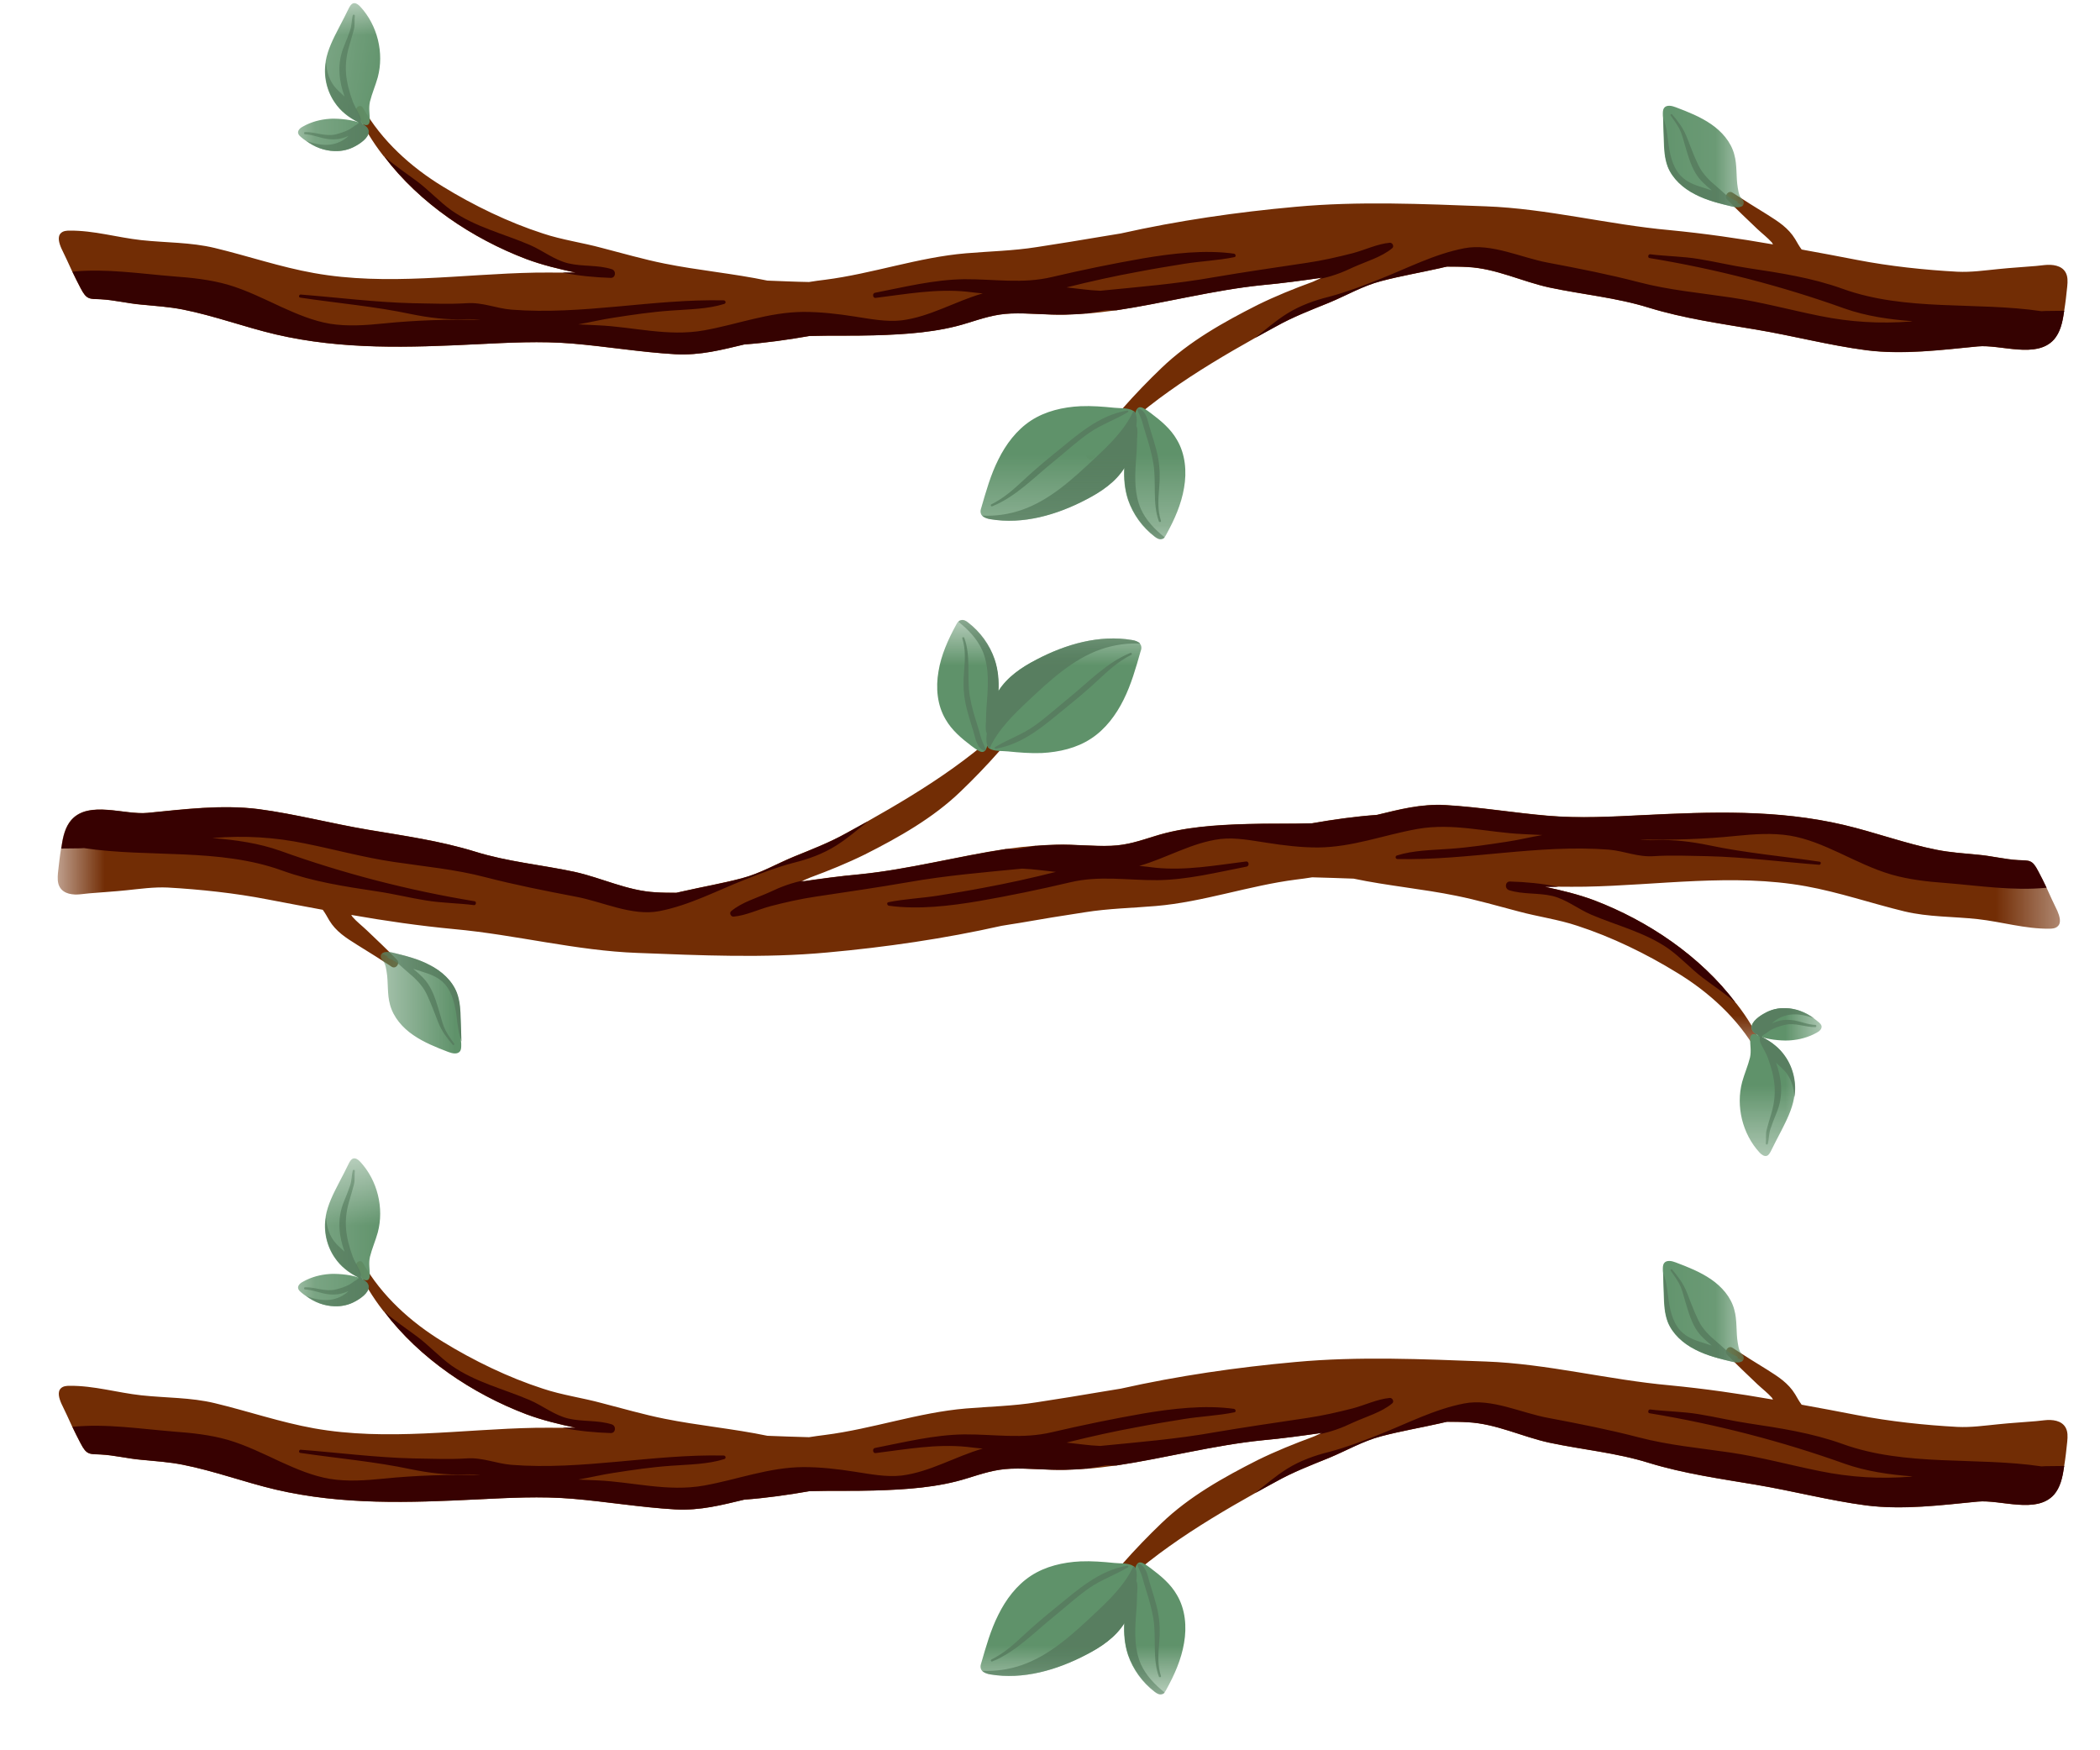 <svg width="30" height="25" viewBox="0 0 30 25" fill="none" xmlns="http://www.w3.org/2000/svg">
<g id="Group 811741">
<path id="Vector" d="M29.507 3.888C29.45 3.79 29.319 3.774 29.207 3.786C29.166 3.789 29.128 3.796 29.086 3.799C28.907 3.815 28.729 3.824 28.55 3.843C28.355 3.862 28.158 3.891 27.96 3.881C27.495 3.856 26.991 3.802 26.532 3.713C26.267 3.662 26.002 3.611 25.738 3.564C25.702 3.516 25.674 3.465 25.645 3.415C25.546 3.253 25.403 3.164 25.247 3.065C25.081 2.963 24.912 2.858 24.749 2.751C24.689 2.713 24.625 2.801 24.673 2.849C24.813 2.995 24.96 3.132 25.106 3.272C25.173 3.335 25.253 3.396 25.314 3.465C25.32 3.475 25.323 3.484 25.329 3.491C24.839 3.405 24.35 3.335 23.853 3.287C22.973 3.208 22.102 2.979 21.226 2.947C20.323 2.913 19.408 2.871 18.508 2.954C17.667 3.03 16.831 3.151 16.009 3.335C15.922 3.348 15.84 3.364 15.753 3.377C15.441 3.43 15.128 3.481 14.813 3.529C14.475 3.583 14.139 3.589 13.799 3.618C13.12 3.675 12.462 3.91 11.786 3.996C11.71 4.005 11.637 4.015 11.557 4.028C11.359 4.025 11.161 4.015 10.963 4.008C10.479 3.907 9.975 3.862 9.49 3.764C9.191 3.704 8.897 3.618 8.601 3.542C8.32 3.465 8.03 3.427 7.756 3.335C7.264 3.176 6.767 2.935 6.327 2.665C5.871 2.388 5.45 2.007 5.185 1.54C5.15 1.48 5.064 1.534 5.093 1.594C5.195 1.817 5.323 2.029 5.475 2.223C5.479 2.23 5.485 2.233 5.488 2.236C5.995 2.906 6.748 3.408 7.516 3.7C7.746 3.786 7.985 3.843 8.224 3.894H8.033C7.903 3.894 7.775 3.891 7.647 3.894C6.598 3.913 5.527 4.088 4.484 3.9C4.005 3.815 3.543 3.656 3.068 3.542C2.724 3.459 2.37 3.468 2.019 3.43C1.674 3.392 1.343 3.291 0.995 3.294C0.954 3.294 0.906 3.297 0.874 3.326C0.814 3.377 0.845 3.475 0.877 3.548C0.931 3.659 0.983 3.77 1.033 3.881C1.072 3.961 1.11 4.041 1.151 4.117C1.237 4.282 1.273 4.269 1.439 4.275C1.63 4.285 1.828 4.336 2.022 4.352C2.22 4.371 2.414 4.383 2.609 4.421C3.059 4.51 3.492 4.672 3.938 4.777C4.892 5 5.848 4.965 6.815 4.917C7.268 4.895 7.72 4.87 8.174 4.908C8.664 4.949 9.152 5.032 9.647 5.06C10.007 5.079 10.31 4.997 10.632 4.921C10.944 4.898 11.254 4.854 11.563 4.8C11.873 4.79 12.182 4.8 12.491 4.79C12.931 4.777 13.397 4.749 13.818 4.615C14.035 4.549 14.21 4.488 14.439 4.479C14.701 4.469 14.959 4.501 15.218 4.495C15.316 4.491 15.412 4.488 15.511 4.479H15.527C15.658 4.469 15.792 4.453 15.926 4.434C15.928 4.431 15.935 4.431 15.938 4.434C16.637 4.33 17.341 4.142 18.04 4.072C18.32 4.047 18.601 4.008 18.885 3.967C18.869 3.974 18.853 3.983 18.834 3.989C18.808 4.002 18.783 4.012 18.754 4.025C18.486 4.123 18.225 4.228 17.966 4.355C17.482 4.6 16.988 4.876 16.595 5.254C16.209 5.623 15.84 6.039 15.524 6.471C15.486 6.528 15.575 6.598 15.619 6.547C16.257 5.819 17.09 5.298 17.928 4.828C18.03 4.771 18.129 4.717 18.228 4.663C18.473 4.526 18.722 4.431 18.981 4.326C19.235 4.221 19.465 4.085 19.733 4.015C20.01 3.942 20.291 3.894 20.572 3.831C20.601 3.824 20.635 3.815 20.67 3.809C20.77 3.809 20.872 3.809 20.97 3.815C21.375 3.837 21.739 4.021 22.131 4.107C22.609 4.209 23.088 4.25 23.556 4.396C24.054 4.549 24.573 4.622 25.084 4.708C25.613 4.796 26.13 4.933 26.659 5.003C27.186 5.07 27.728 5 28.251 4.949C28.582 4.917 29.089 5.13 29.341 4.851C29.43 4.749 29.462 4.609 29.482 4.476C29.484 4.463 29.484 4.453 29.488 4.441C29.507 4.326 29.52 4.209 29.532 4.091C29.539 4.021 29.542 3.948 29.507 3.888Z" fill="#722D05"/>
<path id="Vector_2" d="M18.041 4.071C17.343 4.141 16.638 4.328 15.94 4.433C15.937 4.43 15.93 4.43 15.927 4.433C15.88 4.43 15.832 4.43 15.784 4.43C15.777 4.433 15.771 4.436 15.765 4.436C15.685 4.449 15.605 4.464 15.529 4.477H15.513C15.414 4.487 15.318 4.49 15.219 4.493C14.961 4.5 14.703 4.468 14.441 4.477C14.212 4.487 14.036 4.547 13.82 4.614C13.399 4.747 12.933 4.776 12.493 4.789C12.184 4.798 11.874 4.789 11.565 4.798C11.256 4.852 10.946 4.896 10.634 4.919C10.312 4.995 10.009 5.078 9.648 5.059C9.154 5.03 8.666 4.947 8.175 4.906C7.722 4.868 7.27 4.894 6.817 4.916C5.85 4.963 4.894 4.998 3.94 4.776C3.494 4.671 3.06 4.509 2.611 4.42C2.416 4.382 2.222 4.369 2.024 4.35C1.83 4.334 1.632 4.284 1.44 4.274C1.274 4.268 1.239 4.28 1.153 4.115C1.112 4.039 1.074 3.959 1.035 3.88C1.514 3.833 2.001 3.909 2.474 3.947C2.735 3.966 3.003 3.994 3.258 4.067C3.519 4.144 3.768 4.268 4.014 4.382C4.237 4.483 4.467 4.582 4.712 4.624C4.967 4.665 5.225 4.646 5.481 4.62C5.946 4.573 6.399 4.56 6.864 4.569C6.788 4.56 6.715 4.557 6.632 4.56C6.377 4.569 6.125 4.538 5.876 4.487C5.35 4.375 4.821 4.331 4.288 4.251C4.263 4.249 4.269 4.207 4.294 4.207C4.827 4.249 5.363 4.318 5.898 4.331C6.15 4.334 6.408 4.347 6.664 4.331C6.897 4.315 7.081 4.404 7.308 4.423C8.322 4.502 9.326 4.268 10.337 4.29C10.369 4.29 10.376 4.331 10.347 4.341C10.104 4.417 9.84 4.417 9.588 4.436C9.311 4.455 9.036 4.496 8.765 4.538C8.596 4.563 8.43 4.604 8.261 4.633C8.354 4.636 8.443 4.643 8.536 4.646C9.049 4.668 9.537 4.811 10.057 4.719C10.538 4.633 10.981 4.458 11.479 4.455C11.725 4.455 11.967 4.483 12.209 4.521C12.426 4.554 12.659 4.601 12.879 4.576C13.287 4.525 13.647 4.303 14.039 4.191C13.966 4.185 13.89 4.175 13.81 4.166C13.37 4.122 12.943 4.201 12.509 4.255C12.468 4.261 12.458 4.191 12.499 4.182C12.924 4.099 13.341 3.994 13.775 3.988C14.205 3.985 14.607 4.058 15.031 3.956C15.465 3.854 15.896 3.766 16.336 3.689C16.747 3.62 17.209 3.565 17.627 3.623C17.652 3.626 17.665 3.667 17.633 3.673C17.398 3.721 17.152 3.73 16.913 3.769C16.696 3.804 16.482 3.839 16.269 3.88C15.921 3.943 15.576 4.02 15.236 4.105C15.398 4.122 15.557 4.147 15.717 4.153C16.262 4.099 16.808 4.055 17.346 3.959C17.79 3.883 18.233 3.82 18.676 3.753C18.893 3.721 19.116 3.67 19.327 3.616C19.502 3.569 19.678 3.483 19.856 3.467C19.895 3.467 19.92 3.521 19.888 3.546C19.735 3.673 19.518 3.734 19.336 3.816C19.17 3.896 19.014 3.953 18.835 3.988C18.855 3.981 18.871 3.972 18.887 3.966C18.603 4.007 18.322 4.045 18.041 4.071ZM29.215 4.442C29.2 4.442 29.18 4.445 29.165 4.445C28.227 4.306 27.229 4.452 26.323 4.125C25.88 3.966 25.433 3.899 24.971 3.829C24.735 3.794 24.502 3.737 24.266 3.699C24.037 3.661 23.804 3.661 23.574 3.632C23.542 3.629 23.536 3.683 23.565 3.686C24.512 3.842 25.449 4.083 26.352 4.407C26.658 4.515 26.99 4.563 27.321 4.588C27.312 4.588 27.305 4.592 27.299 4.592C26.855 4.626 26.432 4.601 25.995 4.512C25.57 4.426 25.153 4.312 24.725 4.249C24.279 4.182 23.842 4.144 23.405 4.029C22.978 3.918 22.554 3.835 22.12 3.753C21.734 3.683 21.31 3.47 20.918 3.546C20.487 3.629 20.099 3.835 19.693 3.994C19.46 4.086 19.234 4.172 18.995 4.236C18.778 4.29 18.574 4.363 18.386 4.48C18.223 4.582 18.08 4.706 17.93 4.827C18.032 4.77 18.131 4.715 18.23 4.662C18.475 4.525 18.724 4.43 18.982 4.325C19.237 4.22 19.467 4.083 19.735 4.013C20.012 3.94 20.293 3.893 20.574 3.829C20.602 3.823 20.637 3.813 20.672 3.807C20.771 3.807 20.873 3.807 20.972 3.813C21.377 3.835 21.741 4.02 22.133 4.105C22.611 4.207 23.09 4.249 23.558 4.395C24.056 4.547 24.575 4.62 25.086 4.706C25.615 4.795 26.132 4.932 26.661 5.001C27.188 5.068 27.73 4.998 28.252 4.947C28.584 4.916 29.091 5.128 29.343 4.849C29.432 4.747 29.464 4.607 29.483 4.474C29.486 4.461 29.486 4.452 29.49 4.439C29.397 4.442 29.305 4.439 29.215 4.442ZM7.518 3.699C7.748 3.785 7.987 3.842 8.226 3.893H8.035C8.038 3.893 8.045 3.896 8.047 3.896C8.265 3.94 8.501 3.962 8.724 3.969C8.797 3.972 8.807 3.867 8.74 3.845C8.539 3.781 8.325 3.81 8.121 3.762C7.92 3.715 7.755 3.578 7.563 3.496C7.19 3.337 6.785 3.241 6.447 3.003C6.275 2.879 6.131 2.72 5.962 2.593C5.802 2.473 5.64 2.368 5.49 2.234C5.997 2.905 6.75 3.407 7.518 3.699Z" fill="#350201"/>
<g id="Clip path group">
<mask id="mask0_598_38142" style="mask-type:luminance" maskUnits="userSpaceOnUse" x="4" y="0" width="21" height="8">
<g id="91c588c7c1">
<path id="Vector_3" d="M4.172 0.031H24.921V7.719H4.172V0.031Z" fill="white"/>
</g>
</mask>
<g mask="url(#mask0_598_38142)">
<g id="Group">
<path id="Vector_4" d="M16.813 6.281C16.934 6.485 16.956 6.736 16.915 6.968C16.876 7.203 16.778 7.422 16.663 7.631C16.653 7.647 16.647 7.663 16.634 7.676C16.625 7.685 16.615 7.695 16.599 7.698C16.561 7.711 16.522 7.688 16.491 7.663C16.318 7.53 16.185 7.346 16.114 7.139C16.064 6.986 16.053 6.834 16.06 6.683C15.932 6.887 15.727 7.025 15.512 7.136C15.094 7.355 14.612 7.495 14.144 7.415C14.102 7.409 14.054 7.393 14.029 7.365C14.019 7.352 14.013 7.342 14.01 7.327C14.004 7.301 14.01 7.276 14.019 7.25C14.086 7.019 14.153 6.78 14.262 6.564C14.37 6.345 14.523 6.142 14.727 6.008C14.935 5.872 15.187 5.814 15.435 5.802C15.595 5.795 15.757 5.808 15.916 5.824C15.983 5.833 16.124 5.821 16.188 5.868C16.194 5.872 16.201 5.874 16.204 5.881C16.209 5.887 16.209 5.899 16.213 5.908C16.256 5.773 16.307 5.801 16.443 5.903C16.586 6.011 16.724 6.125 16.813 6.281ZM5.043 0.048C5.017 0.058 5.001 0.086 4.988 0.108C4.941 0.207 4.89 0.302 4.839 0.401C4.762 0.55 4.682 0.706 4.653 0.874C4.653 0.877 4.653 0.877 4.653 0.88C4.618 1.083 4.666 1.3 4.784 1.468C4.865 1.588 4.984 1.682 5.118 1.746C4.981 1.698 4.781 1.691 4.708 1.697C4.577 1.706 4.446 1.741 4.332 1.805C4.293 1.824 4.255 1.856 4.258 1.897C4.261 1.922 4.28 1.941 4.299 1.957C4.322 1.977 4.347 1.996 4.37 2.011C4.491 2.101 4.631 2.154 4.778 2.158C4.88 2.161 4.982 2.139 5.071 2.088C5.138 2.053 5.269 1.967 5.263 1.878C5.26 1.827 5.218 1.794 5.163 1.767C5.167 1.768 5.17 1.77 5.173 1.77C5.228 1.795 5.275 1.802 5.282 1.726C5.285 1.63 5.263 1.551 5.285 1.452C5.314 1.334 5.365 1.22 5.397 1.103C5.489 0.756 5.393 0.362 5.148 0.096C5.122 0.067 5.081 0.035 5.043 0.048ZM24.858 2.806C24.839 2.768 24.833 2.726 24.826 2.685C24.798 2.526 24.82 2.361 24.775 2.205C24.728 2.027 24.597 1.878 24.444 1.773C24.291 1.668 24.115 1.598 23.94 1.532C23.882 1.509 23.806 1.494 23.771 1.544C23.755 1.57 23.755 1.602 23.755 1.63C23.755 1.646 23.755 1.665 23.758 1.681C23.761 1.786 23.764 1.888 23.768 1.996C23.771 2.123 23.777 2.256 23.822 2.377C23.889 2.551 24.042 2.688 24.211 2.774C24.38 2.863 24.565 2.907 24.75 2.952C24.791 2.961 24.868 2.968 24.896 2.933C24.909 2.923 24.913 2.904 24.909 2.882C24.906 2.86 24.868 2.828 24.858 2.806Z" fill="#5F926A"/>
</g>
</g>
</g>
<g id="Clip path group_2">
<mask id="mask1_598_38142" style="mask-type:luminance" maskUnits="userSpaceOnUse" x="4" y="0" width="21" height="8">
<g id="e3f0702cc4">
<path id="Vector_5" d="M4.301 0.125H24.925V7.719H4.301V0.125Z" fill="white"/>
</g>
</mask>
<g mask="url(#mask1_598_38142)">
<g id="Group_2">
<path id="Vector_6" d="M16.317 6.024C16.3 5.964 16.271 5.913 16.249 5.856C16.245 5.844 16.259 5.831 16.27 5.835C16.376 5.874 16.393 6.001 16.421 6.096C16.464 6.243 16.516 6.386 16.544 6.538C16.571 6.685 16.572 6.827 16.559 6.975C16.546 7.132 16.535 7.286 16.585 7.438C16.591 7.457 16.562 7.464 16.555 7.446C16.46 7.182 16.522 6.889 16.476 6.615C16.452 6.473 16.412 6.335 16.368 6.197C16.349 6.14 16.334 6.082 16.317 6.024ZM24.82 2.898C24.825 2.891 24.827 2.881 24.818 2.877C24.762 2.852 24.714 2.83 24.666 2.791C24.62 2.753 24.578 2.711 24.533 2.673C24.425 2.584 24.323 2.486 24.262 2.358C24.198 2.227 24.148 2.087 24.094 1.951C24.044 1.828 23.973 1.734 23.887 1.633C23.877 1.622 23.857 1.637 23.866 1.649C23.908 1.71 23.953 1.769 23.988 1.834C24.025 1.903 24.043 1.98 24.065 2.054C24.106 2.194 24.148 2.35 24.224 2.477C24.284 2.576 24.367 2.647 24.453 2.718C24.452 2.718 24.451 2.717 24.449 2.717C24.449 2.717 24.449 2.717 24.446 2.717C24.308 2.669 24.159 2.641 24.047 2.545C23.91 2.431 23.862 2.247 23.837 2.068C23.827 1.989 23.818 1.907 23.802 1.827C23.792 1.776 23.776 1.729 23.763 1.681C23.767 1.786 23.769 1.888 23.773 1.996C23.776 2.123 23.783 2.256 23.827 2.377C23.894 2.551 24.047 2.688 24.216 2.774C24.385 2.863 24.57 2.907 24.755 2.952C24.797 2.962 24.873 2.968 24.902 2.933C24.873 2.923 24.848 2.911 24.82 2.898ZM5.168 1.767C5.172 1.768 5.175 1.77 5.179 1.77C5.181 1.771 5.17 1.759 5.155 1.743C5.161 1.703 5.148 1.665 5.129 1.629C5.098 1.566 5.062 1.512 5.038 1.446C4.991 1.315 4.953 1.182 4.943 1.043C4.933 0.9 4.953 0.77 4.995 0.634C5.016 0.563 5.037 0.491 5.056 0.42C5.073 0.353 5.06 0.29 5.069 0.224C5.071 0.207 5.043 0.203 5.039 0.22C5.022 0.292 5.026 0.362 5.001 0.434C4.975 0.507 4.949 0.58 4.918 0.651C4.865 0.778 4.842 0.905 4.85 1.043C4.856 1.159 4.883 1.27 4.922 1.379C4.885 1.342 4.845 1.31 4.809 1.271C4.71 1.17 4.662 1.024 4.659 0.88C4.623 1.084 4.671 1.3 4.789 1.468C4.869 1.586 4.986 1.677 5.116 1.742C5.119 1.747 5.121 1.751 5.124 1.756C5.126 1.758 5.129 1.756 5.131 1.757C5.119 1.763 5.106 1.769 5.097 1.779C5.058 1.799 5.021 1.833 4.988 1.85C4.926 1.882 4.86 1.903 4.792 1.92C4.646 1.953 4.505 1.884 4.359 1.886C4.338 1.887 4.339 1.917 4.359 1.918C4.441 1.922 4.518 1.948 4.598 1.969C4.671 1.988 4.745 1.996 4.82 1.987C4.875 1.981 4.928 1.963 4.979 1.941C4.91 2.01 4.814 2.053 4.716 2.066C4.601 2.078 4.483 2.053 4.375 2.011C4.496 2.101 4.636 2.154 4.783 2.158C4.885 2.161 4.987 2.139 5.077 2.088C5.143 2.053 5.274 1.967 5.268 1.878C5.265 1.827 5.224 1.794 5.168 1.767ZM15.064 6.583C15.228 6.45 15.386 6.304 15.56 6.183C15.732 6.063 15.935 5.995 16.114 5.886C16.127 5.879 16.117 5.861 16.104 5.863C15.7 5.932 15.397 6.206 15.092 6.454C14.936 6.581 14.782 6.709 14.635 6.846C14.489 6.983 14.343 7.115 14.162 7.204C14.146 7.212 14.157 7.238 14.174 7.232C14.517 7.093 14.78 6.81 15.064 6.583ZM16.298 7.27C16.209 7.066 16.212 6.84 16.225 6.621C16.234 6.504 16.244 6.383 16.244 6.266C16.247 6.218 16.257 6.138 16.238 6.091C16.236 6.088 16.235 6.087 16.234 6.085C16.243 6.004 16.243 5.922 16.209 5.881C16.206 5.875 16.2 5.872 16.193 5.868C16.072 6.135 15.852 6.348 15.635 6.551C15.322 6.844 14.997 7.146 14.592 7.285C14.414 7.346 14.222 7.374 14.034 7.365C14.059 7.393 14.107 7.409 14.149 7.416C14.617 7.495 15.099 7.355 15.517 7.136C15.732 7.025 15.937 6.887 16.065 6.683C16.058 6.835 16.069 6.986 16.119 7.139C16.19 7.346 16.323 7.53 16.496 7.663C16.528 7.689 16.566 7.711 16.604 7.698C16.62 7.695 16.63 7.686 16.639 7.676C16.496 7.562 16.371 7.431 16.298 7.27Z" fill="#587E60"/>
</g>
</g>
</g>
<path id="Vector_7" d="M29.507 20.388C29.45 20.289 29.319 20.273 29.207 20.286C29.166 20.289 29.128 20.296 29.086 20.299C28.907 20.315 28.729 20.324 28.55 20.343C28.355 20.362 28.158 20.391 27.96 20.381C27.495 20.356 26.991 20.302 26.532 20.213C26.267 20.162 26.002 20.111 25.738 20.064C25.702 20.016 25.674 19.965 25.645 19.915C25.546 19.753 25.403 19.664 25.247 19.565C25.081 19.463 24.912 19.358 24.749 19.251C24.689 19.212 24.625 19.301 24.673 19.349C24.813 19.495 24.96 19.632 25.106 19.772C25.173 19.835 25.253 19.896 25.314 19.965C25.32 19.975 25.323 19.985 25.329 19.991C24.839 19.905 24.35 19.835 23.853 19.787C22.973 19.708 22.102 19.479 21.226 19.447C20.323 19.413 19.408 19.371 18.508 19.454C17.667 19.53 16.831 19.651 16.009 19.835C15.922 19.848 15.84 19.864 15.753 19.877C15.441 19.93 15.128 19.981 14.813 20.029C14.475 20.083 14.139 20.09 13.799 20.118C13.12 20.175 12.462 20.41 11.786 20.496C11.71 20.506 11.637 20.515 11.557 20.528C11.359 20.524 11.161 20.515 10.963 20.508C10.479 20.407 9.975 20.362 9.49 20.264C9.191 20.204 8.897 20.118 8.601 20.042C8.32 19.965 8.03 19.927 7.756 19.835C7.264 19.676 6.767 19.435 6.327 19.165C5.871 18.888 5.45 18.507 5.185 18.04C5.15 17.98 5.064 18.034 5.093 18.094C5.195 18.317 5.323 18.529 5.475 18.723C5.479 18.73 5.485 18.733 5.488 18.736C5.995 19.406 6.748 19.908 7.516 20.2C7.746 20.286 7.985 20.343 8.224 20.394H8.033C7.903 20.394 7.775 20.391 7.647 20.394C6.598 20.413 5.527 20.588 4.484 20.401C4.005 20.315 3.543 20.156 3.068 20.042C2.724 19.959 2.37 19.968 2.019 19.93C1.674 19.892 1.343 19.791 0.995 19.794C0.954 19.794 0.906 19.797 0.874 19.826C0.814 19.877 0.845 19.975 0.877 20.048C0.931 20.159 0.983 20.27 1.033 20.381C1.072 20.461 1.11 20.541 1.151 20.617C1.237 20.782 1.273 20.769 1.439 20.776C1.63 20.785 1.828 20.836 2.022 20.852C2.22 20.871 2.414 20.883 2.609 20.922C3.059 21.01 3.492 21.172 3.938 21.277C4.892 21.5 5.848 21.465 6.815 21.417C7.268 21.395 7.72 21.37 8.174 21.408C8.664 21.449 9.152 21.532 9.647 21.56C10.007 21.579 10.31 21.497 10.632 21.421C10.944 21.398 11.254 21.354 11.563 21.3C11.873 21.29 12.182 21.3 12.491 21.29C12.931 21.277 13.397 21.249 13.818 21.115C14.035 21.049 14.21 20.988 14.439 20.979C14.701 20.969 14.959 21.001 15.218 20.995C15.316 20.991 15.412 20.988 15.511 20.979H15.527C15.658 20.969 15.792 20.953 15.926 20.934C15.928 20.931 15.935 20.931 15.938 20.934C16.637 20.83 17.341 20.642 18.04 20.572C18.32 20.547 18.601 20.508 18.885 20.467C18.869 20.474 18.853 20.483 18.834 20.489C18.808 20.502 18.783 20.512 18.754 20.524C18.486 20.623 18.225 20.728 17.966 20.855C17.482 21.1 16.988 21.376 16.595 21.754C16.209 22.123 15.84 22.539 15.524 22.971C15.486 23.028 15.575 23.098 15.619 23.047C16.257 22.319 17.09 21.798 17.928 21.328C18.03 21.271 18.129 21.217 18.228 21.163C18.473 21.026 18.722 20.931 18.981 20.826C19.235 20.721 19.465 20.585 19.733 20.515C20.01 20.442 20.291 20.394 20.572 20.331C20.601 20.324 20.635 20.315 20.67 20.309C20.77 20.309 20.872 20.309 20.97 20.315C21.375 20.337 21.739 20.521 22.131 20.607C22.609 20.709 23.088 20.75 23.556 20.896C24.054 21.049 24.573 21.122 25.084 21.208C25.613 21.297 26.13 21.433 26.659 21.503C27.186 21.57 27.728 21.5 28.251 21.449C28.582 21.417 29.089 21.63 29.341 21.351C29.43 21.249 29.462 21.109 29.482 20.976C29.484 20.963 29.484 20.953 29.488 20.941C29.507 20.826 29.52 20.709 29.532 20.591C29.539 20.521 29.542 20.448 29.507 20.388Z" fill="#722D05"/>
<path id="Vector_8" d="M18.042 20.571C17.343 20.641 16.638 20.828 15.94 20.933C15.937 20.93 15.93 20.93 15.927 20.933C15.88 20.93 15.832 20.93 15.784 20.93C15.777 20.933 15.771 20.936 15.765 20.936C15.685 20.949 15.605 20.964 15.529 20.977H15.513C15.414 20.987 15.318 20.99 15.219 20.993C14.961 21 14.703 20.968 14.441 20.977C14.212 20.987 14.036 21.047 13.82 21.114C13.399 21.247 12.933 21.276 12.493 21.289C12.184 21.298 11.874 21.289 11.565 21.298C11.256 21.352 10.946 21.396 10.634 21.419C10.312 21.495 10.009 21.578 9.648 21.559C9.154 21.53 8.666 21.447 8.175 21.406C7.722 21.368 7.27 21.394 6.817 21.416C5.85 21.463 4.894 21.498 3.94 21.276C3.494 21.171 3.06 21.009 2.611 20.92C2.416 20.882 2.222 20.869 2.024 20.85C1.83 20.834 1.632 20.784 1.44 20.774C1.274 20.768 1.239 20.78 1.153 20.615C1.112 20.539 1.074 20.459 1.035 20.38C1.514 20.332 2.001 20.409 2.474 20.447C2.735 20.466 3.003 20.494 3.258 20.567C3.519 20.644 3.768 20.768 4.014 20.882C4.237 20.983 4.467 21.082 4.712 21.123C4.967 21.165 5.225 21.145 5.481 21.12C5.946 21.073 6.399 21.06 6.864 21.069C6.788 21.06 6.715 21.057 6.632 21.06C6.377 21.069 6.125 21.038 5.876 20.987C5.35 20.875 4.821 20.831 4.288 20.752C4.263 20.748 4.269 20.707 4.294 20.707C4.827 20.748 5.363 20.818 5.898 20.831C6.15 20.834 6.408 20.847 6.664 20.831C6.897 20.815 7.081 20.904 7.308 20.923C8.322 21.002 9.326 20.768 10.337 20.79C10.369 20.79 10.376 20.831 10.347 20.841C10.104 20.917 9.84 20.917 9.588 20.936C9.311 20.955 9.036 20.996 8.765 21.038C8.596 21.063 8.43 21.105 8.261 21.133C8.354 21.136 8.443 21.143 8.536 21.145C9.049 21.168 9.537 21.311 10.057 21.219C10.538 21.133 10.981 20.958 11.479 20.955C11.725 20.955 11.967 20.983 12.209 21.021C12.426 21.054 12.659 21.101 12.879 21.076C13.287 21.025 13.647 20.803 14.039 20.691C13.966 20.685 13.89 20.675 13.81 20.666C13.37 20.622 12.943 20.701 12.509 20.755C12.468 20.761 12.458 20.691 12.499 20.682C12.924 20.599 13.341 20.494 13.775 20.488C14.205 20.485 14.607 20.558 15.031 20.456C15.465 20.355 15.896 20.266 16.336 20.189C16.747 20.12 17.209 20.065 17.627 20.123C17.652 20.126 17.665 20.167 17.633 20.173C17.398 20.221 17.152 20.23 16.913 20.269C16.696 20.304 16.482 20.339 16.269 20.38C15.921 20.443 15.576 20.52 15.236 20.605C15.398 20.622 15.557 20.647 15.717 20.653C16.262 20.599 16.808 20.555 17.346 20.459C17.79 20.383 18.233 20.32 18.676 20.253C18.893 20.221 19.116 20.17 19.327 20.116C19.502 20.069 19.678 19.983 19.856 19.967C19.895 19.967 19.92 20.021 19.888 20.046C19.735 20.173 19.518 20.234 19.336 20.316C19.17 20.396 19.014 20.453 18.835 20.488C18.855 20.481 18.871 20.472 18.887 20.466C18.603 20.507 18.322 20.545 18.042 20.571ZM29.215 20.942C29.2 20.942 29.18 20.945 29.165 20.945C28.227 20.806 27.229 20.952 26.323 20.625C25.88 20.466 25.433 20.399 24.971 20.329C24.735 20.294 24.502 20.237 24.266 20.199C24.037 20.161 23.804 20.161 23.575 20.132C23.542 20.129 23.536 20.183 23.565 20.186C24.512 20.342 25.449 20.584 26.352 20.907C26.658 21.015 26.99 21.063 27.321 21.088C27.312 21.088 27.305 21.092 27.299 21.092C26.855 21.127 26.432 21.101 25.995 21.012C25.57 20.926 25.153 20.812 24.725 20.748C24.279 20.682 23.842 20.644 23.405 20.529C22.978 20.418 22.554 20.335 22.12 20.253C21.734 20.183 21.31 19.97 20.918 20.046C20.487 20.129 20.099 20.335 19.693 20.494C19.46 20.586 19.234 20.672 18.995 20.736C18.778 20.79 18.574 20.863 18.386 20.98C18.223 21.082 18.08 21.206 17.93 21.327C18.032 21.27 18.131 21.215 18.23 21.162C18.475 21.025 18.724 20.93 18.982 20.825C19.237 20.72 19.467 20.584 19.735 20.513C20.012 20.44 20.293 20.393 20.574 20.329C20.602 20.323 20.637 20.314 20.672 20.307C20.771 20.307 20.873 20.307 20.972 20.314C21.377 20.335 21.741 20.52 22.133 20.605C22.611 20.707 23.09 20.748 23.558 20.895C24.056 21.047 24.575 21.12 25.086 21.206C25.615 21.295 26.132 21.432 26.661 21.502C27.188 21.568 27.73 21.498 28.252 21.447C28.584 21.416 29.091 21.628 29.343 21.349C29.432 21.247 29.464 21.107 29.483 20.974C29.486 20.961 29.486 20.952 29.49 20.939C29.397 20.942 29.305 20.939 29.215 20.942ZM7.518 20.199C7.748 20.285 7.987 20.342 8.226 20.393H8.035C8.038 20.393 8.045 20.396 8.047 20.396C8.265 20.44 8.501 20.462 8.724 20.469C8.797 20.472 8.807 20.367 8.74 20.345C8.539 20.281 8.325 20.31 8.121 20.262C7.92 20.215 7.755 20.078 7.563 19.996C7.19 19.837 6.785 19.741 6.447 19.503C6.275 19.379 6.131 19.22 5.962 19.093C5.802 18.973 5.64 18.868 5.49 18.734C5.997 19.405 6.75 19.907 7.518 20.199Z" fill="#370101"/>
<g id="Clip path group_3">
<mask id="mask2_598_38142" style="mask-type:luminance" maskUnits="userSpaceOnUse" x="4" y="16" width="21" height="9">
<g id="e206934345">
<path id="Vector_9" d="M4.172 16.531H24.921V24.219H4.172V16.531Z" fill="white"/>
</g>
</mask>
<g mask="url(#mask2_598_38142)">
<g id="Group_3">
<path id="Vector_10" d="M16.813 22.781C16.934 22.985 16.956 23.236 16.915 23.468C16.876 23.703 16.778 23.922 16.663 24.131C16.653 24.147 16.647 24.163 16.634 24.176C16.625 24.186 16.615 24.195 16.599 24.198C16.561 24.211 16.522 24.188 16.491 24.163C16.318 24.03 16.185 23.846 16.114 23.639C16.064 23.486 16.053 23.334 16.06 23.183C15.932 23.387 15.727 23.525 15.512 23.636C15.094 23.855 14.612 23.995 14.144 23.916C14.102 23.909 14.054 23.893 14.029 23.865C14.019 23.852 14.013 23.842 14.01 23.827C14.004 23.801 14.01 23.776 14.019 23.75C14.086 23.518 14.153 23.28 14.262 23.064C14.37 22.845 14.523 22.642 14.727 22.508C14.935 22.372 15.187 22.314 15.435 22.302C15.595 22.295 15.757 22.308 15.916 22.324C15.983 22.333 16.124 22.321 16.188 22.368C16.194 22.372 16.201 22.375 16.204 22.381C16.209 22.387 16.209 22.399 16.213 22.408C16.256 22.273 16.307 22.301 16.443 22.403C16.586 22.511 16.724 22.625 16.813 22.781ZM5.043 16.548C5.017 16.558 5.001 16.586 4.988 16.608C4.941 16.707 4.89 16.802 4.839 16.901C4.762 17.05 4.682 17.206 4.653 17.374C4.653 17.377 4.653 17.377 4.653 17.38C4.618 17.583 4.666 17.8 4.784 17.968C4.865 18.088 4.984 18.182 5.118 18.246C4.981 18.198 4.781 18.191 4.708 18.197C4.577 18.206 4.446 18.241 4.332 18.305C4.293 18.324 4.255 18.356 4.258 18.397C4.261 18.422 4.28 18.441 4.299 18.457C4.322 18.477 4.347 18.496 4.37 18.511C4.491 18.601 4.631 18.654 4.778 18.658C4.88 18.661 4.982 18.639 5.071 18.588C5.138 18.553 5.269 18.467 5.263 18.378C5.26 18.327 5.218 18.294 5.163 18.267C5.167 18.268 5.17 18.27 5.173 18.27C5.228 18.295 5.275 18.302 5.282 18.226C5.285 18.13 5.263 18.051 5.285 17.952C5.314 17.834 5.365 17.72 5.397 17.603C5.489 17.256 5.393 16.862 5.148 16.596C5.122 16.567 5.081 16.535 5.043 16.548ZM24.858 19.306C24.839 19.267 24.833 19.226 24.826 19.185C24.798 19.026 24.82 18.861 24.775 18.705C24.728 18.527 24.597 18.378 24.444 18.273C24.291 18.168 24.115 18.098 23.94 18.032C23.882 18.009 23.806 17.994 23.771 18.044C23.755 18.07 23.755 18.102 23.755 18.13C23.755 18.146 23.755 18.165 23.758 18.181C23.761 18.286 23.764 18.388 23.768 18.496C23.771 18.622 23.777 18.756 23.822 18.877C23.889 19.051 24.042 19.188 24.211 19.274C24.38 19.363 24.565 19.407 24.75 19.452C24.791 19.461 24.868 19.468 24.896 19.433C24.909 19.423 24.913 19.404 24.909 19.382C24.906 19.36 24.868 19.328 24.858 19.306Z" fill="#5F926A"/>
</g>
</g>
</g>
<g id="Clip path group_4">
<mask id="mask3_598_38142" style="mask-type:luminance" maskUnits="userSpaceOnUse" x="4" y="16" width="21" height="9">
<g id="a09cfbd2bd">
<path id="Vector_11" d="M4.301 16.625H24.925V24.219H4.301V16.625Z" fill="white"/>
</g>
</mask>
<g mask="url(#mask3_598_38142)">
<g id="Group_4">
<path id="Vector_12" d="M16.317 22.523C16.3 22.464 16.271 22.413 16.249 22.356C16.245 22.344 16.259 22.331 16.27 22.335C16.376 22.374 16.393 22.501 16.421 22.596C16.464 22.743 16.516 22.886 16.544 23.038C16.571 23.185 16.572 23.327 16.559 23.475C16.546 23.632 16.535 23.786 16.585 23.938C16.591 23.957 16.562 23.964 16.555 23.946C16.46 23.682 16.522 23.389 16.476 23.115C16.452 22.973 16.412 22.835 16.368 22.697C16.349 22.64 16.334 22.582 16.317 22.523ZM24.82 19.398C24.825 19.391 24.827 19.381 24.818 19.377C24.762 19.352 24.714 19.33 24.666 19.291C24.62 19.253 24.578 19.211 24.533 19.173C24.425 19.084 24.323 18.986 24.262 18.858C24.198 18.727 24.148 18.587 24.094 18.451C24.044 18.328 23.973 18.235 23.887 18.133C23.877 18.122 23.857 18.137 23.866 18.149C23.908 18.21 23.953 18.269 23.988 18.334C24.025 18.403 24.043 18.48 24.065 18.554C24.106 18.694 24.148 18.85 24.224 18.977C24.284 19.076 24.367 19.147 24.453 19.218C24.452 19.218 24.451 19.217 24.449 19.217C24.449 19.217 24.449 19.217 24.446 19.217C24.308 19.169 24.159 19.141 24.047 19.045C23.91 18.931 23.862 18.747 23.837 18.568C23.827 18.489 23.818 18.407 23.802 18.327C23.792 18.276 23.776 18.229 23.763 18.181C23.767 18.286 23.769 18.388 23.773 18.496C23.776 18.623 23.783 18.756 23.827 18.877C23.894 19.051 24.047 19.188 24.216 19.274C24.385 19.363 24.57 19.407 24.755 19.452C24.797 19.462 24.873 19.468 24.902 19.433C24.873 19.423 24.848 19.411 24.82 19.398ZM5.168 18.267C5.172 18.268 5.175 18.27 5.179 18.27C5.181 18.271 5.17 18.259 5.155 18.243C5.161 18.203 5.148 18.165 5.129 18.128C5.098 18.067 5.062 18.012 5.038 17.946C4.991 17.815 4.953 17.682 4.943 17.543C4.933 17.401 4.953 17.27 4.995 17.134C5.016 17.063 5.037 16.991 5.056 16.919C5.073 16.853 5.06 16.79 5.069 16.724C5.071 16.707 5.043 16.703 5.039 16.72C5.022 16.792 5.026 16.862 5.001 16.934C4.975 17.007 4.949 17.08 4.918 17.151C4.865 17.278 4.842 17.405 4.85 17.543C4.856 17.659 4.883 17.77 4.922 17.878C4.885 17.842 4.845 17.81 4.809 17.771C4.71 17.669 4.662 17.523 4.659 17.381C4.623 17.584 4.671 17.8 4.789 17.968C4.869 18.085 4.986 18.177 5.116 18.242C5.119 18.247 5.121 18.251 5.124 18.256C5.126 18.258 5.129 18.256 5.131 18.257C5.119 18.263 5.106 18.269 5.097 18.279C5.058 18.299 5.021 18.333 4.988 18.35C4.926 18.382 4.86 18.403 4.792 18.419C4.646 18.453 4.505 18.384 4.359 18.386C4.338 18.387 4.339 18.417 4.359 18.418C4.441 18.422 4.518 18.448 4.598 18.469C4.671 18.488 4.745 18.496 4.82 18.487C4.875 18.481 4.928 18.463 4.979 18.441C4.91 18.51 4.814 18.553 4.716 18.566C4.601 18.578 4.483 18.553 4.375 18.511C4.496 18.601 4.636 18.654 4.783 18.658C4.885 18.661 4.987 18.639 5.077 18.588C5.143 18.553 5.274 18.467 5.268 18.378C5.265 18.327 5.224 18.294 5.168 18.267ZM15.064 23.083C15.228 22.95 15.386 22.804 15.56 22.683C15.732 22.563 15.935 22.495 16.114 22.386C16.127 22.378 16.117 22.361 16.104 22.363C15.7 22.432 15.397 22.706 15.092 22.954C14.936 23.081 14.782 23.209 14.635 23.346C14.489 23.483 14.343 23.615 14.162 23.704C14.146 23.712 14.157 23.738 14.174 23.732C14.517 23.593 14.78 23.31 15.064 23.083ZM16.298 23.77C16.209 23.566 16.212 23.34 16.225 23.121C16.234 23.004 16.244 22.883 16.244 22.766C16.247 22.718 16.257 22.638 16.238 22.591C16.236 22.588 16.235 22.587 16.234 22.585C16.243 22.503 16.243 22.422 16.209 22.381C16.206 22.375 16.2 22.372 16.193 22.368C16.072 22.635 15.852 22.848 15.635 23.051C15.322 23.344 14.997 23.646 14.592 23.785C14.414 23.846 14.222 23.874 14.034 23.865C14.059 23.893 14.107 23.909 14.149 23.916C14.617 23.995 15.099 23.855 15.517 23.636C15.732 23.526 15.937 23.387 16.065 23.183C16.058 23.335 16.069 23.486 16.119 23.639C16.19 23.846 16.323 24.03 16.496 24.163C16.528 24.189 16.566 24.211 16.604 24.198C16.62 24.195 16.63 24.186 16.639 24.176C16.496 24.062 16.371 23.931 16.298 23.77Z" fill="#587E60"/>
</g>
</g>
</g>
<g id="Clip path group_5">
<mask id="mask4_598_38142" style="mask-type:luminance" maskUnits="userSpaceOnUse" x="0" y="9" width="30" height="7">
<g id="e7658de71e">
<path id="Vector_13" d="M0.797 9.875H29.532V15.125H0.797V9.875Z" fill="white"/>
</g>
</mask>
<g mask="url(#mask4_598_38142)">
<g id="Group_5">
<path id="Vector_14" d="M0.854 12.671C0.911 12.77 1.041 12.786 1.152 12.773C1.194 12.77 1.232 12.763 1.273 12.76C1.451 12.744 1.629 12.735 1.807 12.716C2.001 12.696 2.198 12.668 2.395 12.677C2.859 12.703 3.361 12.757 3.819 12.846C4.083 12.896 4.347 12.947 4.611 12.995C4.646 13.043 4.674 13.094 4.703 13.145C4.801 13.307 4.944 13.396 5.1 13.494C5.265 13.596 5.434 13.701 5.596 13.809C5.657 13.847 5.72 13.758 5.672 13.71C5.532 13.564 5.386 13.427 5.24 13.288C5.173 13.224 5.094 13.164 5.034 13.094C5.027 13.084 5.024 13.075 5.017 13.068C5.507 13.154 5.993 13.224 6.489 13.271C7.366 13.351 8.234 13.58 9.108 13.611C10.008 13.646 10.92 13.688 11.816 13.605C12.656 13.529 13.488 13.408 14.308 13.224C14.394 13.211 14.477 13.195 14.563 13.183C14.874 13.128 15.186 13.078 15.5 13.03C15.837 12.976 16.171 12.97 16.511 12.941C17.188 12.884 17.843 12.649 18.517 12.563C18.593 12.554 18.666 12.544 18.746 12.531C18.942 12.535 19.14 12.544 19.337 12.55C19.82 12.652 20.322 12.696 20.805 12.795C21.104 12.855 21.396 12.941 21.692 13.018C21.971 13.094 22.261 13.132 22.535 13.224C23.024 13.383 23.52 13.624 23.958 13.894C24.413 14.17 24.832 14.552 25.096 15.019C25.131 15.079 25.217 15.025 25.188 14.965C25.087 14.743 24.96 14.53 24.807 14.336C24.804 14.33 24.798 14.326 24.794 14.323C24.289 13.653 23.539 13.151 22.773 12.858C22.544 12.773 22.305 12.716 22.067 12.665H22.258C22.388 12.665 22.515 12.668 22.642 12.665C23.688 12.646 24.756 12.471 25.796 12.658C26.272 12.744 26.733 12.903 27.207 13.018C27.55 13.1 27.903 13.09 28.252 13.128C28.596 13.166 28.926 13.268 29.273 13.265C29.314 13.265 29.362 13.262 29.393 13.233C29.454 13.183 29.422 13.084 29.391 13.011C29.336 12.9 29.286 12.789 29.235 12.677C29.196 12.598 29.158 12.518 29.117 12.442C29.031 12.277 28.996 12.29 28.831 12.284C28.64 12.274 28.443 12.223 28.25 12.207C28.052 12.188 27.858 12.175 27.665 12.137C27.216 12.048 26.784 11.886 26.339 11.782C25.389 11.559 24.435 11.594 23.472 11.642C23.021 11.664 22.569 11.689 22.118 11.651C21.628 11.61 21.142 11.527 20.649 11.498C20.291 11.479 19.988 11.562 19.668 11.639C19.356 11.661 19.047 11.705 18.739 11.759C18.431 11.769 18.123 11.759 17.814 11.769C17.376 11.782 16.911 11.81 16.492 11.943C16.276 12.01 16.101 12.071 15.872 12.08C15.611 12.09 15.354 12.058 15.096 12.064C14.998 12.067 14.903 12.071 14.804 12.08H14.788C14.658 12.09 14.524 12.105 14.391 12.124C14.388 12.128 14.382 12.128 14.378 12.124C13.682 12.229 12.98 12.417 12.284 12.487C12.004 12.512 11.724 12.55 11.441 12.592C11.457 12.585 11.473 12.576 11.492 12.569C11.518 12.557 11.543 12.547 11.572 12.535C11.839 12.436 12.099 12.331 12.357 12.204C12.84 11.96 13.332 11.683 13.723 11.305C14.108 10.937 14.477 10.52 14.791 10.088C14.829 10.031 14.741 9.961 14.696 10.012C14.06 10.739 13.231 11.26 12.395 11.731C12.293 11.788 12.195 11.842 12.096 11.896C11.851 12.033 11.604 12.128 11.346 12.233C11.092 12.337 10.863 12.474 10.596 12.544C10.319 12.617 10.04 12.665 9.76 12.729C9.731 12.735 9.696 12.744 9.661 12.751C9.563 12.751 9.461 12.751 9.362 12.744C8.959 12.722 8.596 12.538 8.206 12.452C7.729 12.35 7.252 12.309 6.785 12.163C6.289 12.01 5.771 11.937 5.262 11.851C4.735 11.763 4.22 11.626 3.692 11.556C3.167 11.489 2.627 11.559 2.106 11.61C1.775 11.642 1.27 11.429 1.019 11.709C0.93 11.81 0.898 11.95 0.879 12.084C0.876 12.096 0.876 12.105 0.873 12.118C0.854 12.233 0.841 12.35 0.828 12.468C0.822 12.538 0.819 12.611 0.854 12.671Z" fill="#722D05"/>
</g>
</g>
</g>
<path id="Vector_15" d="M12.286 12.489C12.982 12.419 13.684 12.232 14.381 12.127C14.384 12.13 14.39 12.13 14.393 12.127C14.441 12.13 14.489 12.13 14.536 12.13C14.543 12.127 14.549 12.124 14.555 12.124C14.635 12.111 14.715 12.095 14.791 12.082H14.806C14.905 12.073 15.001 12.07 15.099 12.067C15.357 12.06 15.614 12.092 15.875 12.082C16.103 12.073 16.278 12.012 16.494 11.946C16.914 11.812 17.378 11.784 17.817 11.771C18.125 11.761 18.433 11.771 18.742 11.761C19.05 11.707 19.358 11.663 19.67 11.641C19.991 11.565 20.293 11.482 20.652 11.501C21.144 11.53 21.631 11.612 22.12 11.654C22.572 11.692 23.023 11.666 23.474 11.644C24.438 11.597 25.391 11.561 26.341 11.784C26.786 11.889 27.219 12.051 27.667 12.139C27.861 12.178 28.055 12.19 28.252 12.209C28.446 12.225 28.642 12.276 28.833 12.286C28.998 12.292 29.034 12.28 29.119 12.445C29.161 12.521 29.199 12.6 29.237 12.68C28.76 12.727 28.274 12.651 27.804 12.613C27.543 12.594 27.276 12.565 27.021 12.492C26.761 12.416 26.513 12.292 26.268 12.178C26.046 12.076 25.817 11.977 25.572 11.936C25.318 11.895 25.06 11.914 24.806 11.939C24.342 11.987 23.891 12 23.427 11.991C23.503 12 23.576 12.003 23.659 12C23.913 11.991 24.164 12.022 24.412 12.073C24.937 12.184 25.464 12.229 25.995 12.308C26.021 12.311 26.014 12.352 25.988 12.352C25.458 12.311 24.924 12.242 24.39 12.229C24.139 12.225 23.881 12.213 23.627 12.229C23.395 12.245 23.211 12.156 22.985 12.136C21.974 12.057 20.973 12.292 19.965 12.27C19.933 12.27 19.927 12.229 19.956 12.219C20.197 12.143 20.461 12.143 20.712 12.124C20.989 12.105 21.262 12.063 21.532 12.022C21.701 11.997 21.866 11.955 22.035 11.927C21.942 11.924 21.853 11.917 21.761 11.914C21.249 11.892 20.763 11.749 20.245 11.841C19.765 11.927 19.323 12.101 18.827 12.105C18.582 12.105 18.341 12.076 18.1 12.038C17.883 12.006 17.651 11.958 17.432 11.984C17.025 12.035 16.666 12.257 16.275 12.368C16.348 12.375 16.424 12.384 16.504 12.394C16.942 12.438 17.368 12.359 17.801 12.305C17.842 12.299 17.852 12.368 17.81 12.378C17.387 12.46 16.971 12.565 16.539 12.572C16.11 12.575 15.709 12.502 15.286 12.603C14.854 12.705 14.425 12.794 13.987 12.87C13.576 12.94 13.116 12.995 12.699 12.937C12.674 12.934 12.661 12.892 12.693 12.886C12.928 12.839 13.173 12.829 13.411 12.791C13.627 12.756 13.84 12.721 14.053 12.68C14.4 12.616 14.743 12.54 15.083 12.454C14.921 12.438 14.762 12.413 14.603 12.407C14.06 12.46 13.516 12.505 12.979 12.6C12.537 12.677 12.095 12.74 11.653 12.807C11.437 12.839 11.215 12.889 11.005 12.944C10.83 12.991 10.655 13.077 10.477 13.093C10.439 13.093 10.414 13.039 10.446 13.014C10.598 12.886 10.814 12.826 10.995 12.743C11.161 12.664 11.316 12.607 11.495 12.572C11.476 12.578 11.459 12.588 11.444 12.594C11.726 12.553 12.006 12.514 12.286 12.489ZM1.148 12.117C1.165 12.117 1.184 12.114 1.199 12.114C2.134 12.254 3.129 12.108 4.032 12.435C4.473 12.594 4.918 12.661 5.379 12.731C5.614 12.765 5.846 12.823 6.082 12.861C6.31 12.899 6.542 12.899 6.771 12.928C6.803 12.931 6.809 12.877 6.781 12.873C5.837 12.718 4.902 12.476 4.003 12.152C3.698 12.044 3.367 11.996 3.037 11.971C3.046 11.971 3.053 11.968 3.059 11.968C3.5 11.933 3.923 11.958 4.359 12.048C4.782 12.133 5.198 12.248 5.624 12.311C6.069 12.378 6.504 12.416 6.94 12.531C7.366 12.641 7.788 12.724 8.221 12.807C8.605 12.877 9.028 13.09 9.419 13.014C9.848 12.931 10.236 12.724 10.64 12.565C10.871 12.473 11.097 12.387 11.336 12.324C11.552 12.27 11.755 12.197 11.943 12.079C12.105 11.977 12.248 11.854 12.397 11.733C12.295 11.79 12.197 11.844 12.098 11.898C11.854 12.035 11.606 12.13 11.348 12.235C11.094 12.34 10.865 12.476 10.598 12.546C10.322 12.62 10.042 12.667 9.762 12.731C9.733 12.737 9.699 12.746 9.664 12.753C9.565 12.753 9.463 12.753 9.365 12.746C8.961 12.724 8.599 12.54 8.208 12.454C7.731 12.352 7.255 12.311 6.787 12.165C6.291 12.012 5.773 11.939 5.264 11.854C4.737 11.765 4.222 11.628 3.695 11.558C3.17 11.492 2.63 11.561 2.108 11.612C1.778 11.644 1.272 11.431 1.021 11.711C0.932 11.812 0.9 11.952 0.881 12.086C0.878 12.098 0.878 12.108 0.875 12.12C0.967 12.117 1.06 12.12 1.148 12.117ZM22.775 12.861C22.546 12.775 22.308 12.718 22.07 12.667H22.26C22.257 12.667 22.251 12.664 22.247 12.664C22.032 12.62 21.796 12.597 21.574 12.591C21.5 12.588 21.491 12.692 21.558 12.715C21.758 12.778 21.971 12.75 22.175 12.797C22.375 12.845 22.54 12.982 22.731 13.064C23.102 13.223 23.506 13.318 23.843 13.556C24.015 13.681 24.158 13.839 24.326 13.967C24.485 14.087 24.647 14.192 24.797 14.325C24.291 13.655 23.541 13.153 22.775 12.861Z" fill="#370101"/>
<g id="Clip path group_6">
<mask id="mask5_598_38142" style="mask-type:luminance" maskUnits="userSpaceOnUse" x="5" y="8" width="22" height="9">
<g id="c111711ef7">
<path id="Vector_16" d="M5.426 8.838H26.05V16.525H5.426V8.838Z" fill="white"/>
</g>
</mask>
<g mask="url(#mask5_598_38142)">
<g id="Group_6">
<path id="Vector_17" d="M13.509 10.276C13.388 10.073 13.366 9.822 13.407 9.59C13.445 9.355 13.544 9.136 13.658 8.926C13.668 8.91 13.674 8.894 13.687 8.881C13.696 8.872 13.706 8.862 13.722 8.859C13.76 8.846 13.798 8.868 13.83 8.894C14.002 9.027 14.135 9.212 14.205 9.418C14.256 9.571 14.267 9.723 14.259 9.874C14.387 9.67 14.591 9.532 14.806 9.421C15.222 9.202 15.702 9.062 16.169 9.142C16.211 9.148 16.258 9.164 16.284 9.193C16.293 9.205 16.3 9.215 16.303 9.231C16.309 9.256 16.303 9.282 16.293 9.307C16.227 9.539 16.16 9.777 16.052 9.993C15.944 10.212 15.791 10.416 15.588 10.549C15.381 10.686 15.13 10.743 14.882 10.756C14.723 10.762 14.561 10.749 14.402 10.733C14.335 10.724 14.195 10.737 14.132 10.689C14.126 10.686 14.119 10.682 14.116 10.676C14.111 10.67 14.11 10.658 14.107 10.65C14.064 10.784 14.014 10.756 13.877 10.654C13.735 10.546 13.598 10.431 13.509 10.276ZM25.241 16.509C25.267 16.5 25.282 16.471 25.295 16.449C25.343 16.35 25.393 16.255 25.444 16.157C25.52 16.007 25.6 15.851 25.629 15.683C25.629 15.68 25.629 15.68 25.629 15.677C25.663 15.473 25.616 15.258 25.498 15.089C25.417 14.97 25.299 14.875 25.166 14.811C25.303 14.86 25.501 14.867 25.575 14.86C25.705 14.851 25.835 14.816 25.95 14.752C25.988 14.733 26.026 14.701 26.023 14.66C26.02 14.635 26 14.616 25.981 14.6C25.959 14.581 25.934 14.562 25.912 14.546C25.791 14.457 25.651 14.403 25.505 14.4C25.403 14.396 25.301 14.419 25.212 14.47C25.145 14.505 25.015 14.59 25.021 14.68C25.024 14.73 25.065 14.764 25.121 14.79C25.118 14.789 25.114 14.787 25.111 14.787C25.057 14.762 25.009 14.756 25.002 14.832C25 14.927 25.021 15.007 25 15.105C24.971 15.223 24.92 15.337 24.888 15.454C24.796 15.801 24.891 16.195 25.136 16.462C25.162 16.49 25.203 16.522 25.241 16.509ZM5.49 13.752C5.509 13.79 5.515 13.831 5.522 13.872C5.55 14.031 5.528 14.197 5.572 14.352C5.62 14.53 5.75 14.68 5.903 14.784C6.055 14.889 6.23 14.959 6.405 15.026C6.462 15.048 6.539 15.064 6.574 15.013C6.589 14.988 6.589 14.956 6.589 14.927C6.589 14.911 6.589 14.892 6.586 14.876C6.583 14.771 6.58 14.67 6.577 14.562C6.574 14.435 6.567 14.301 6.522 14.181C6.456 14.006 6.303 13.869 6.135 13.784C5.966 13.694 5.782 13.65 5.598 13.605C5.556 13.596 5.48 13.59 5.452 13.624C5.439 13.634 5.436 13.653 5.439 13.675C5.442 13.698 5.48 13.729 5.49 13.752Z" fill="#5F926A"/>
</g>
</g>
</g>
<g id="Clip path group_7">
<mask id="mask6_598_38142" style="mask-type:luminance" maskUnits="userSpaceOnUse" x="5" y="8" width="22" height="9">
<g id="cbc2a44e2e">
<path id="Vector_18" d="M5.426 8.838H26.05V16.37H5.426V8.838Z" fill="white"/>
</g>
</mask>
<g mask="url(#mask6_598_38142)">
<g id="Group_7">
<path id="Vector_19" d="M14.014 10.534C14.031 10.593 14.059 10.645 14.081 10.701C14.085 10.713 14.072 10.726 14.061 10.723C13.955 10.684 13.938 10.556 13.91 10.462C13.867 10.315 13.815 10.171 13.788 10.019C13.761 9.873 13.76 9.73 13.773 9.582C13.786 9.426 13.796 9.271 13.747 9.119C13.74 9.101 13.77 9.094 13.776 9.112C13.872 9.375 13.809 9.669 13.854 9.942C13.878 10.084 13.919 10.223 13.963 10.36C13.982 10.418 13.997 10.475 14.014 10.534ZM5.539 13.659C5.533 13.666 5.531 13.676 5.541 13.681C5.596 13.705 5.644 13.727 5.691 13.767C5.737 13.805 5.779 13.846 5.824 13.884C5.932 13.973 6.034 14.071 6.095 14.198C6.158 14.33 6.208 14.47 6.262 14.606C6.311 14.73 6.383 14.823 6.468 14.924C6.477 14.935 6.497 14.92 6.489 14.908C6.447 14.848 6.402 14.788 6.368 14.723C6.331 14.655 6.313 14.578 6.291 14.504C6.25 14.363 6.208 14.207 6.132 14.081C6.073 13.982 5.99 13.91 5.904 13.839C5.905 13.839 5.906 13.84 5.908 13.841C5.908 13.841 5.908 13.841 5.911 13.841C6.048 13.888 6.197 13.917 6.309 14.012C6.445 14.126 6.493 14.311 6.519 14.489C6.528 14.568 6.538 14.651 6.553 14.73C6.563 14.781 6.579 14.828 6.592 14.876C6.588 14.771 6.585 14.67 6.582 14.562C6.579 14.435 6.573 14.301 6.528 14.181C6.461 14.006 6.309 13.869 6.14 13.784C5.972 13.694 5.788 13.65 5.603 13.605C5.562 13.596 5.485 13.59 5.457 13.624C5.485 13.634 5.51 13.647 5.539 13.659ZM25.126 14.79C25.123 14.789 25.119 14.787 25.116 14.787C25.114 14.786 25.125 14.798 25.14 14.814C25.134 14.855 25.146 14.892 25.165 14.928C25.196 14.991 25.232 15.046 25.256 15.112C25.303 15.242 25.341 15.375 25.351 15.514C25.361 15.656 25.341 15.788 25.299 15.924C25.277 15.994 25.257 16.066 25.238 16.137C25.221 16.204 25.234 16.267 25.225 16.334C25.223 16.351 25.251 16.354 25.255 16.338C25.272 16.266 25.268 16.195 25.293 16.123C25.318 16.05 25.345 15.978 25.375 15.906C25.429 15.779 25.451 15.652 25.444 15.514C25.437 15.398 25.411 15.288 25.372 15.179C25.409 15.215 25.449 15.248 25.485 15.286C25.583 15.387 25.631 15.534 25.634 15.677C25.669 15.473 25.622 15.258 25.504 15.089C25.425 14.972 25.308 14.88 25.179 14.816C25.176 14.811 25.173 14.806 25.17 14.802C25.168 14.799 25.165 14.801 25.163 14.8C25.176 14.795 25.188 14.788 25.197 14.778C25.236 14.759 25.272 14.724 25.306 14.707C25.367 14.676 25.433 14.654 25.501 14.638C25.647 14.604 25.788 14.673 25.933 14.671C25.953 14.671 25.953 14.64 25.933 14.639C25.851 14.636 25.774 14.61 25.695 14.589C25.622 14.569 25.548 14.561 25.473 14.57C25.418 14.576 25.365 14.595 25.314 14.617C25.384 14.548 25.479 14.505 25.577 14.492C25.691 14.479 25.809 14.505 25.917 14.546C25.796 14.457 25.656 14.403 25.51 14.4C25.409 14.396 25.306 14.419 25.218 14.47C25.151 14.505 25.02 14.59 25.027 14.68C25.03 14.73 25.071 14.764 25.126 14.79ZM15.263 9.975C15.099 10.107 14.941 10.253 14.768 10.374C14.597 10.494 14.395 10.562 14.216 10.671C14.204 10.679 14.212 10.697 14.226 10.694C14.629 10.625 14.93 10.351 15.234 10.103C15.39 9.976 15.544 9.849 15.69 9.711C15.836 9.575 15.981 9.442 16.162 9.353C16.177 9.346 16.166 9.319 16.15 9.325C15.808 9.464 15.545 9.747 15.263 9.975ZM14.032 9.288C14.122 9.491 14.118 9.717 14.105 9.936C14.096 10.053 14.086 10.174 14.086 10.292C14.084 10.34 14.074 10.419 14.093 10.467C14.094 10.47 14.095 10.47 14.097 10.473C14.087 10.553 14.087 10.636 14.122 10.676C14.124 10.682 14.131 10.686 14.137 10.689C14.258 10.422 14.477 10.209 14.693 10.006C15.005 9.714 15.329 9.412 15.733 9.272C15.911 9.212 16.102 9.183 16.289 9.193C16.264 9.164 16.216 9.148 16.175 9.142C15.707 9.062 15.227 9.202 14.811 9.421C14.597 9.532 14.392 9.67 14.265 9.874C14.272 9.723 14.261 9.571 14.21 9.418C14.141 9.212 14.007 9.027 13.835 8.894C13.804 8.868 13.766 8.846 13.727 8.859C13.711 8.862 13.702 8.872 13.692 8.881C13.835 8.995 13.96 9.126 14.032 9.288Z" fill="#587E60"/>
</g>
</g>
</g>
</g>
</svg>
